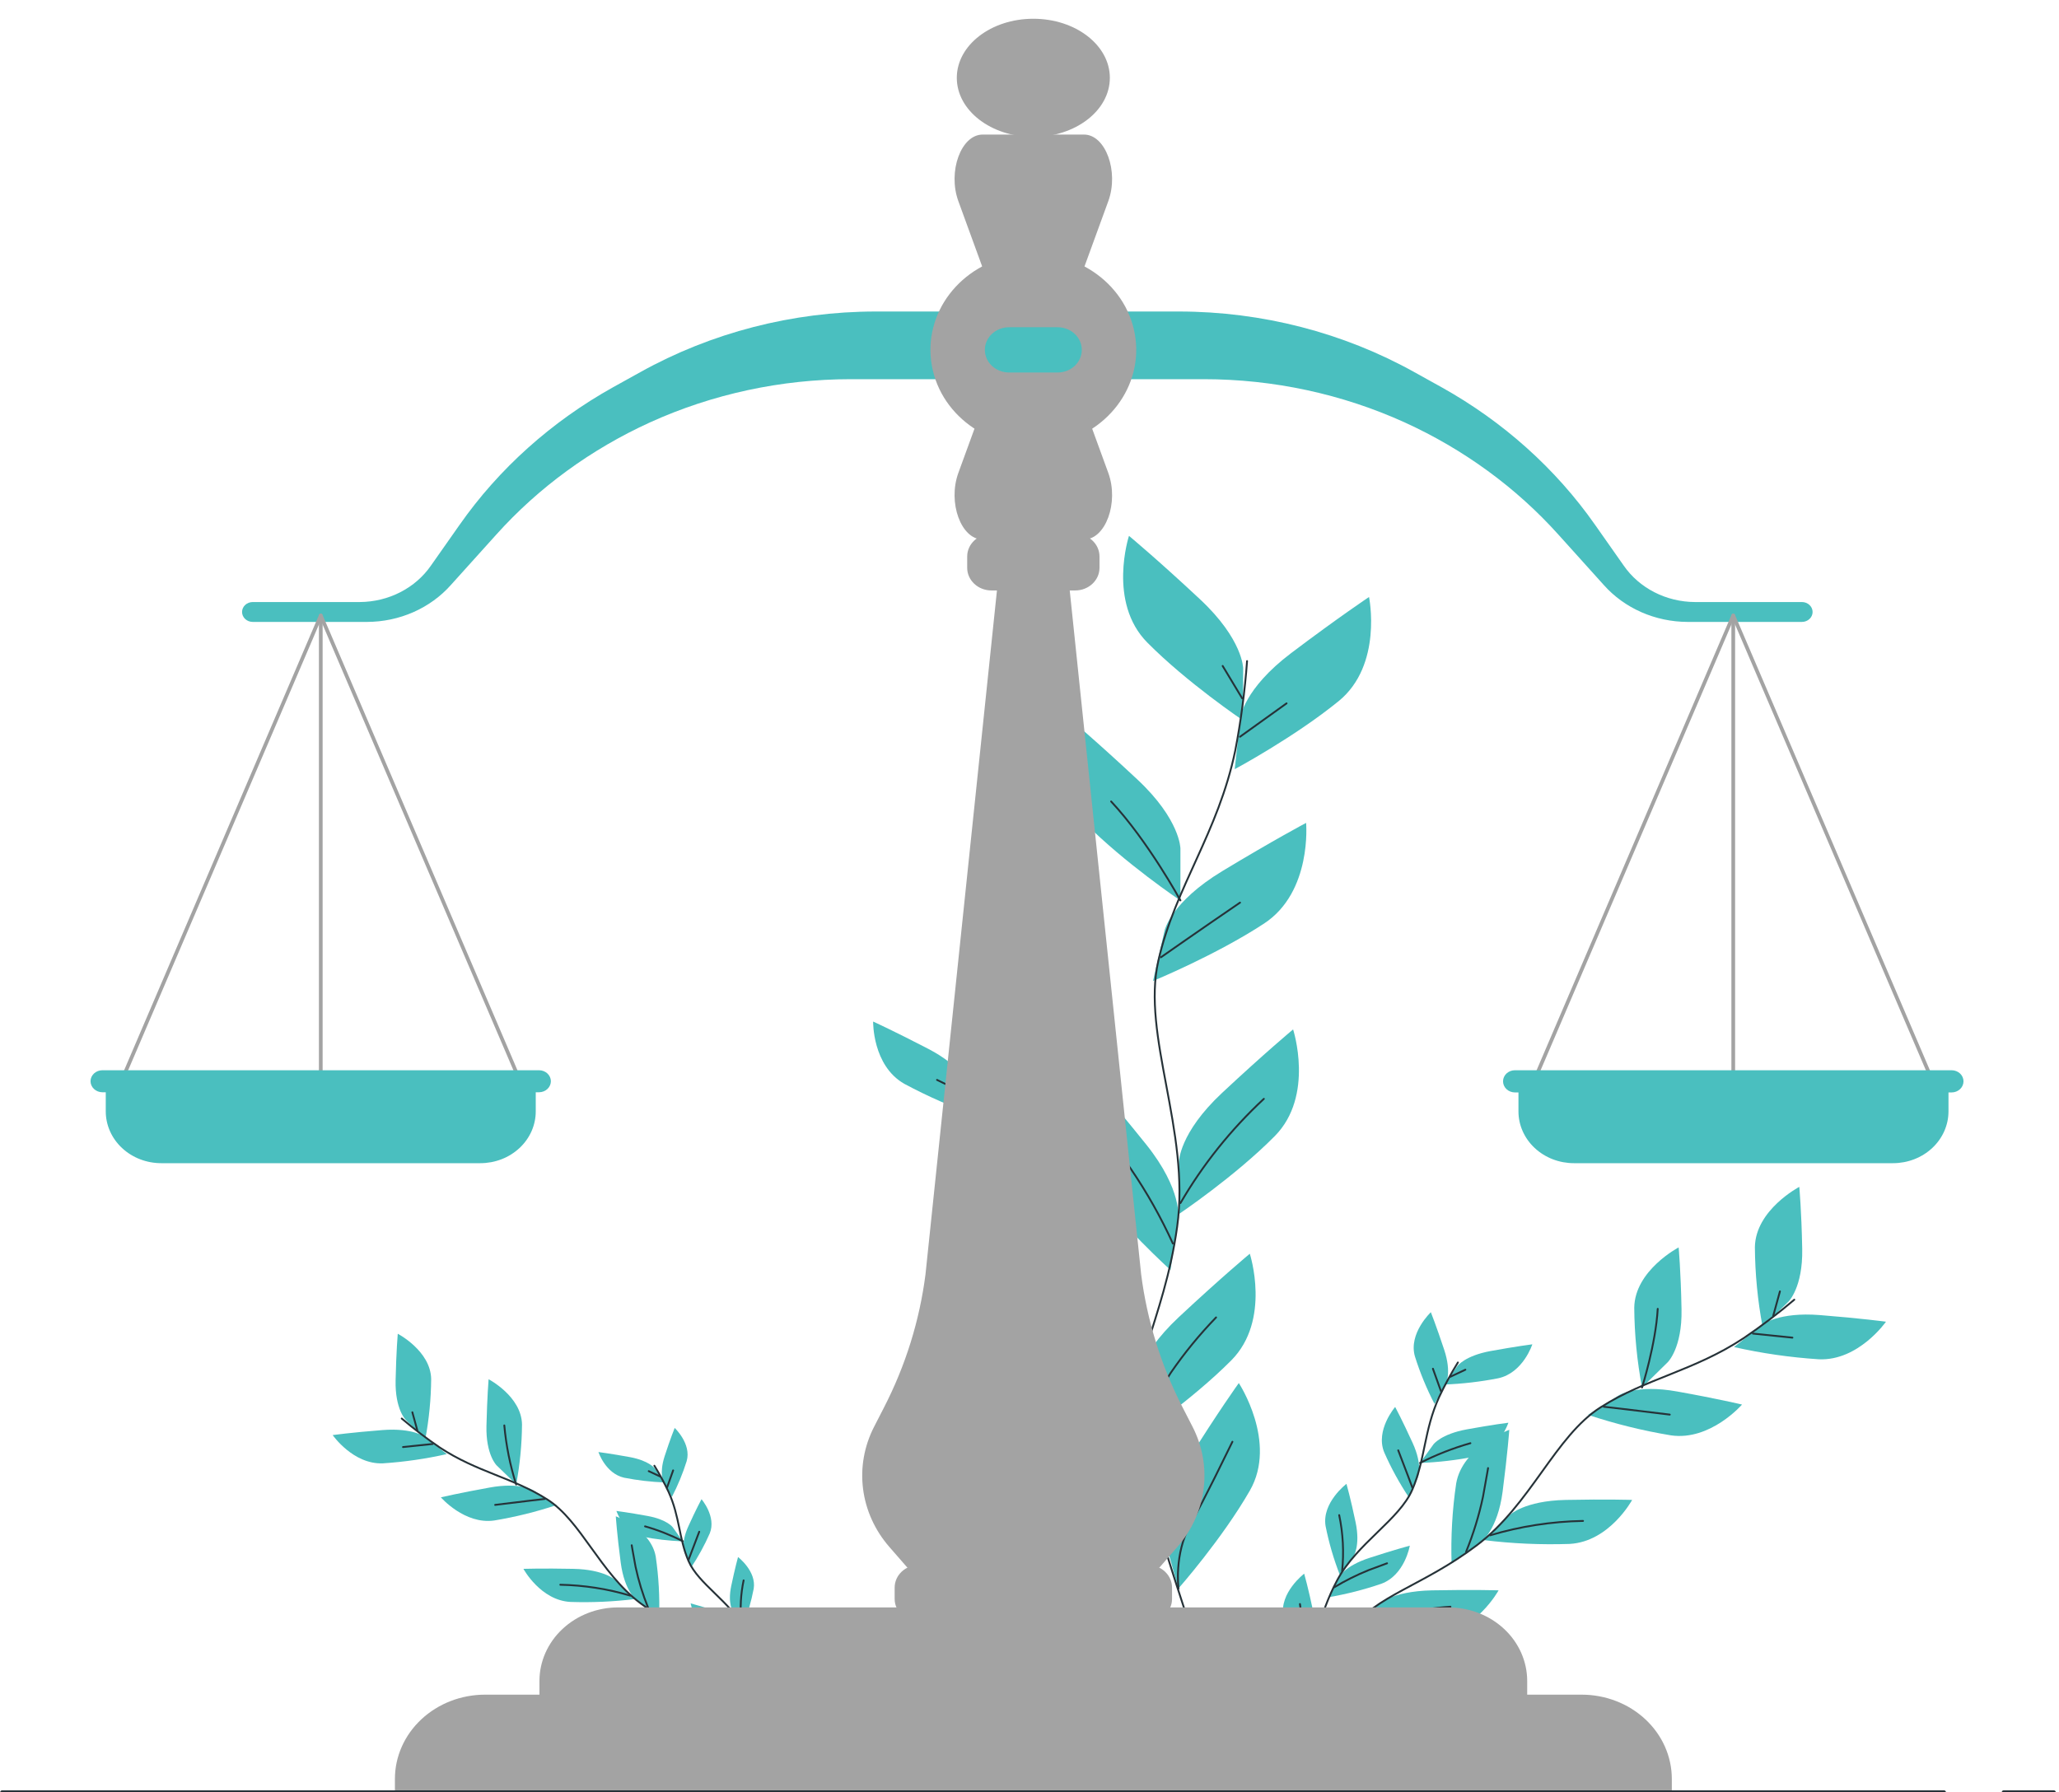 <svg xmlns="http://www.w3.org/2000/svg" fill="none" viewBox="0 0 556 484" height="484" width="556">
<path fill="#4ABFBF" d="M335.697 180.503C335.697 180.503 335.697 172.722 324.031 161.823C312.364 150.924 304.862 144.713 304.862 144.713C304.862 144.713 299.017 162.62 309.806 173.518C320.595 184.417 335.648 194.542 335.648 194.542L335.697 180.503Z"></path>
<path fill="#4ABFBF" d="M318.753 229.154C318.753 229.154 318.753 221.361 307.087 210.462C295.42 199.564 287.918 193.329 287.918 193.329C287.918 193.329 282.085 211.247 292.923 222.192C303.762 233.137 318.753 243.204 318.753 243.204V229.154Z"></path>
<path fill="#4ABFBF" d="M334.956 193.791C334.956 193.791 335.846 186.045 348.674 176.358C361.502 166.672 369.684 161.223 369.684 161.223C369.684 161.223 373.466 179.602 361.453 189.369C349.44 199.137 333.411 207.726 333.411 207.726L334.956 193.791Z"></path>
<path fill="#4ABFBF" d="M314.502 251.205C314.502 251.205 316.244 243.597 330.099 235.227C343.953 226.856 352.69 222.227 352.69 222.227C352.69 222.227 354.371 240.872 341.333 249.415C328.294 257.959 311.363 264.909 311.363 264.909L314.502 251.205Z"></path>
<path fill="#4ABFBF" d="M318.346 313.814C318.346 313.814 318.346 306.033 330.012 295.134C341.679 284.235 349.181 278.001 349.181 278.001C349.181 278.001 355.014 295.907 344.237 306.806C333.46 317.705 318.395 327.83 318.395 327.83L318.346 313.814Z"></path>
<path fill="#4ABFBF" d="M318.149 329.1C318.149 329.1 319.385 321.388 309.498 309.057C299.611 296.727 293.122 289.558 293.122 289.558C293.122 289.558 284.632 306.506 293.691 318.732C302.75 330.958 316.072 342.977 316.072 342.977L318.149 329.1Z"></path>
<path fill="#4ABFBF" d="M306.654 374.391C306.654 374.391 306.654 366.598 318.321 355.699C329.988 344.801 337.489 338.578 337.489 338.578C337.489 338.578 343.323 356.485 332.484 367.383C321.645 378.282 306.654 388.395 306.654 388.395V374.391Z"></path>
<path fill="#4ABFBF" d="M314.44 415.445C314.44 415.445 312.327 407.918 320.619 394.606C328.912 381.295 334.523 373.502 334.523 373.502C334.523 373.502 345.028 389.446 337.501 402.549C329.975 415.653 318.197 428.999 318.197 428.999L314.44 415.445Z"></path>
<path stroke-linejoin="round" stroke-linecap="round" stroke-width="0.5" stroke="#263238" d="M336.748 178.529C336.159 186.636 335.094 194.706 333.559 202.704C328.937 224.963 317.407 239.325 312.797 259.437C308.187 279.548 321.448 305.444 317.876 331.27C314.304 357.096 303.577 371.459 306.654 388.695C309.732 405.932 325.872 452.609 325.872 452.609"></path>
<path stroke-linejoin="round" stroke-linecap="round" stroke-width="0.5" stroke="#263238" d="M334.845 198.964L347.414 189.947"></path>
<path stroke-linejoin="round" stroke-linecap="round" stroke-width="0.5" stroke="#263238" d="M335.426 188.584L330.161 179.845"></path>
<path stroke-linejoin="round" stroke-linecap="round" stroke-width="0.5" stroke="#263238" d="M313.501 258.513C313.501 258.513 324.031 251.136 334.845 243.758"></path>
<path stroke-linejoin="round" stroke-linecap="round" stroke-width="0.5" stroke="#263238" d="M318.754 243.158C318.754 243.158 309.991 227.099 300.042 216.443"></path>
<path stroke-linejoin="round" stroke-linecap="round" stroke-width="0.5" stroke="#263238" d="M318.766 324.897C324.772 314.545 332.357 305.063 341.284 296.75"></path>
<path stroke-linejoin="round" stroke-linecap="round" stroke-width="0.5" stroke="#263238" d="M316.714 335.819C313.518 328.789 309.703 322.02 305.307 315.58C299.128 307.118 298.287 306.021 298.287 306.021"></path>
<path stroke-linejoin="round" stroke-linecap="round" stroke-width="0.5" stroke="#263238" d="M306.654 388.695C309.311 382.51 312.472 376.523 316.109 370.789C319.751 365.479 323.855 360.46 328.381 355.78"></path>
<path stroke-linejoin="round" stroke-linecap="round" stroke-width="0.5" stroke="#263238" d="M318.235 428.999C318.235 428.999 316.999 419.682 321.399 411.762C325.799 403.842 330.754 393.452 332.794 389.353"></path>
<path fill="#4ABFBF" d="M259.259 284.536C259.259 284.536 258.357 279.652 264.413 271.64C270.469 263.627 274.436 258.94 274.436 258.94C274.436 258.94 280.183 269.573 274.646 277.505C270.544 283.124 265.943 288.412 260.891 293.31L259.259 284.536Z"></path>
<path fill="#4ABFBF" d="M275.559 313.271C275.559 313.271 274.657 308.388 280.701 300.375C286.744 292.363 290.736 287.676 290.736 287.676C290.736 287.676 296.47 298.309 290.946 306.252C286.842 311.867 282.241 317.15 277.191 322.046L275.559 313.271Z"></path>
<path fill="#4ABFBF" d="M261.286 292.779C261.286 292.779 259.84 288.011 250.657 283.243C241.475 278.474 235.777 275.877 235.777 275.877C235.777 275.877 235.543 287.78 244.206 292.698C250.527 296.096 257.141 298.992 263.98 301.357L261.286 292.779Z"></path>
<path fill="#4ABFBF" d="M280.787 326.71C280.787 326.71 278.81 322.092 269.145 318.27C259.481 314.449 253.475 312.405 253.475 312.405C253.475 312.405 254.587 324.274 263.757 328.303C270.414 331.062 277.305 333.298 284.359 334.988L280.787 326.71Z"></path>
<path fill="#4ABFBF" d="M285.657 366.379C285.657 366.379 284.755 361.507 276.165 355.85C267.576 350.192 262.151 347.052 262.151 347.052C262.151 347.052 260.581 358.874 268.639 364.612C274.528 368.615 280.766 372.148 287.288 375.176L285.657 366.379Z"></path>
<path fill="#4ABFBF" d="M287.548 375.926C287.548 375.926 285.917 371.204 290.687 362.465C295.457 353.725 298.683 348.611 298.683 348.611C298.683 348.611 305.975 358.378 301.711 366.956C298.503 373.06 294.753 378.903 290.502 384.424L287.548 375.926Z"></path>
<path fill="#4ABFBF" d="M302.193 415.307C302.193 415.307 302.799 410.377 311.03 404.281C319.26 398.185 324.476 394.756 324.476 394.756C324.476 394.756 326.775 406.475 319.075 412.628C313.44 416.938 307.429 420.8 301.105 424.173L302.193 415.307Z"></path>
<path fill="#4ABFBF" d="M300.042 403.161C300.042 403.161 299.14 398.278 290.551 392.621C281.962 386.964 276.561 383.823 276.561 383.823C276.561 383.823 274.979 395.645 283.037 401.383C288.926 405.386 295.164 408.92 301.686 411.947L300.042 403.161Z"></path>
<path fill="#4ABFBF" d="M299.919 429.692C299.919 429.692 300.364 424.762 293.591 417.258C286.819 409.754 282.469 405.436 282.469 405.436C282.469 405.436 277.747 416.496 283.989 423.908C288.597 429.17 293.67 434.063 299.153 438.535L299.919 429.692Z"></path>
<path stroke-linejoin="round" stroke-linecap="round" stroke-width="0.5" stroke="#263238" d="M258.394 283.393C259.705 288.427 261.31 293.392 263.201 298.263C268.688 311.759 277.587 319.586 282.814 331.743C288.042 343.9 282.753 361.472 287.98 377.3C293.208 393.129 301.575 401.06 301.686 412.178C301.797 423.296 297.064 454.202 297.064 454.202"></path>
<path stroke-linejoin="round" stroke-linecap="round" stroke-width="0.5" stroke="#263238" d="M261.965 296.011L253.03 291.636"></path>
<path stroke-linejoin="round" stroke-linecap="round" stroke-width="0.5" stroke="#263238" d="M260.384 289.558L262.67 283.543"></path>
<path stroke-linejoin="round" stroke-linecap="round" stroke-width="0.5" stroke="#263238" d="M282.271 331.189C282.271 331.189 274.856 327.633 267.168 324.101"></path>
<path stroke-linejoin="round" stroke-linecap="round" stroke-width="0.5" stroke="#263238" d="M277.191 322.092C277.191 322.092 280.812 311.135 285.842 303.446"></path>
<path stroke-linejoin="round" stroke-linecap="round" stroke-width="0.5" stroke="#263238" d="M286.683 373.306C281.714 367.424 275.856 362.248 269.294 357.939"></path>
<path stroke-linejoin="round" stroke-linecap="round" stroke-width="0.5" stroke="#263238" d="M289.241 379.99C290.423 375.255 292.027 370.621 294.036 366.136C296.904 360.202 297.324 359.429 297.324 359.429"></path>
<path stroke-linejoin="round" stroke-linecap="round" stroke-width="0.5" stroke="#263238" d="M301.278 420.56C301.278 420.56 307.198 413.783 310.881 411.243C313.106 409.715 315.193 408.02 317.122 406.175"></path>
<path stroke-linejoin="round" stroke-linecap="round" stroke-width="0.5" stroke="#263238" d="M301.686 412.132C299.301 408.518 296.619 405.083 293.665 401.857C290.762 398.896 287.604 396.162 284.223 393.683"></path>
<path stroke-linejoin="round" stroke-linecap="round" stroke-width="0.5" stroke="#263238" d="M299.103 438.582C298.799 434.815 297.425 431.193 295.124 428.087C291.416 423.562 287.127 417.558 285.373 415.191"></path>
<path fill="#4ABFBF" d="M482.951 351.509C482.951 351.509 486.857 347.699 486.659 337.274C486.461 326.848 485.868 320.522 485.868 320.522C485.868 320.522 474.053 326.721 473.88 336.777C473.928 344.012 474.627 351.23 475.969 358.355L482.951 351.509Z"></path>
<path fill="#4ABFBF" d="M450.362 367.856C450.362 367.856 454.267 364.047 454.069 353.621C453.872 343.196 453.291 336.869 453.291 336.869C453.291 336.869 441.463 343.069 441.303 353.125C441.355 360.36 442.058 367.578 443.404 374.703L450.362 367.856Z"></path>
<path fill="#4ABFBF" d="M475.994 357.662C475.994 357.662 480.307 354.268 491.43 355.145C502.553 356.023 509.276 356.935 509.276 356.935C509.276 356.935 501.86 367.568 491.145 367.083C483.423 366.581 475.758 365.477 468.232 363.781L475.994 357.662Z"></path>
<path fill="#4ABFBF" d="M437.224 376.769C437.224 376.769 441.896 373.814 452.858 375.776C463.82 377.739 470.407 379.309 470.407 379.309C470.407 379.309 461.88 389.157 451.239 387.633C443.614 386.372 436.115 384.518 428.82 382.092L437.224 376.769Z"></path>
<path fill="#4ABFBF" d="M407.724 409.095C407.724 409.095 411.629 405.297 422.789 405.066C433.949 404.835 440.734 405.066 440.734 405.066C440.734 405.066 434.616 416.357 423.864 416.946C416.127 417.209 408.38 416.865 400.704 415.919L407.724 409.095Z"></path>
<path fill="#4ABFBF" d="M399.975 416.415C399.975 416.415 404.412 413.171 405.759 402.815C407.106 392.459 407.563 386.132 407.563 386.132C407.563 386.132 394.92 390.693 393.215 400.633C392.16 407.796 391.746 415.029 391.979 422.257L399.975 416.415Z"></path>
<path fill="#4ABFBF" d="M371.649 433.513C371.649 433.513 375.554 429.703 386.714 429.484C397.874 429.265 404.671 429.484 404.671 429.484C404.671 429.484 398.492 440.775 387.789 441.364C380.052 441.626 372.305 441.282 364.629 440.336L371.649 433.513Z"></path>
<path fill="#4ABFBF" d="M354.878 456.984C354.878 456.984 357.622 452.366 368.361 449.526C379.101 446.686 385.725 445.289 385.725 445.289C385.725 445.289 382.87 457.666 372.625 460.783C365.212 462.862 357.626 464.36 349.947 465.262L354.878 456.984Z"></path>
<path stroke-linejoin="round" stroke-linecap="round" stroke-width="0.5" stroke="#263238" d="M484.521 350.989C480.17 354.687 475.603 358.156 470.84 361.38C457.431 370.235 444.602 372.209 432.268 380.025C419.934 387.841 413.421 406.267 398.752 417.339C384.082 428.41 371.624 430.719 364.481 440.429C357.338 450.138 341.84 480.063 341.84 480.063"></path>
<path stroke-linejoin="round" stroke-linecap="round" stroke-width="0.5" stroke="#263238" d="M473.349 360.144L484.014 361.241"></path>
<path stroke-linejoin="round" stroke-linecap="round" stroke-width="0.5" stroke="#263238" d="M478.836 355.33L480.64 348.749"></path>
<path stroke-linejoin="round" stroke-linecap="round" stroke-width="0.5" stroke="#263238" d="M433.072 379.898C433.072 379.898 441.908 380.902 450.893 382.022"></path>
<path stroke-linejoin="round" stroke-linecap="round" stroke-width="0.5" stroke="#263238" d="M443.403 374.703C443.403 374.703 447.111 363.019 447.642 353.46"></path>
<path stroke-linejoin="round" stroke-linecap="round" stroke-width="0.5" stroke="#263238" d="M402.373 414.626C410.494 412.203 418.949 410.893 427.473 410.735"></path>
<path stroke-linejoin="round" stroke-linecap="round" stroke-width="0.5" stroke="#263238" d="M395.896 419.07C397.86 414.246 399.386 409.275 400.457 404.212C401.693 397.389 401.829 396.465 401.829 396.465"></path>
<path stroke-linejoin="round" stroke-linecap="round" stroke-width="0.5" stroke="#263238" d="M364.481 440.498C368.879 438.635 373.424 437.091 378.076 435.88C382.541 434.873 387.088 434.213 391.67 433.906"></path>
<path stroke-linejoin="round" stroke-linecap="round" stroke-width="0.5" stroke="#263238" d="M349.947 465.262C352.609 462.109 356.125 459.678 360.13 458.22C366.236 456.269 373.873 453.371 376.926 452.263"></path>
<path fill="#4ABFBF" d="M393.549 368.907C393.549 368.907 395.551 366.125 402.521 364.855C409.491 363.585 413.78 363.042 413.78 363.042C413.78 363.042 411.308 370.743 404.585 372.209C399.762 373.154 394.864 373.722 389.94 373.906L393.549 368.907Z"></path>
<path fill="#4ABFBF" d="M387.073 390.069C387.073 390.069 389.075 387.298 396.057 386.017C403.04 384.735 407.316 384.216 407.316 384.216C407.316 384.216 404.783 391.916 398.109 393.383C393.286 394.329 388.388 394.896 383.464 395.08L387.073 390.069Z"></path>
<path fill="#4ABFBF" d="M390.397 373.802C390.397 373.802 392.078 370.835 389.977 364.497C387.876 358.159 386.38 354.372 386.38 354.372C386.38 354.372 380.3 360.087 382.067 366.275C383.45 370.692 385.223 374.994 387.369 379.136L390.397 373.802Z"></path>
<path fill="#4ABFBF" d="M382.907 398.913C382.907 398.913 384.255 395.796 381.462 389.677C378.668 383.558 376.74 379.956 376.74 379.956C376.74 379.956 371.327 386.236 373.787 392.217C375.657 396.472 377.906 400.573 380.51 404.477L382.907 398.913Z"></path>
<path fill="#4ABFBF" d="M365.42 420.41C365.42 420.41 367.422 417.627 366.062 411.116C364.703 404.604 363.591 400.725 363.591 400.725C363.591 400.725 356.892 405.805 357.955 412.132C358.849 416.651 360.147 421.092 361.836 425.409L365.42 420.41Z"></path>
<path fill="#4ABFBF" d="M361.552 425.905C361.552 425.905 363.109 422.892 369.819 420.71C376.53 418.528 380.695 417.419 380.695 417.419C380.695 417.419 379.36 425.386 372.971 427.718C368.347 429.298 363.588 430.51 358.746 431.343L361.552 425.905Z"></path>
<path fill="#4ABFBF" d="M348.971 451.558C348.971 451.558 351.739 449.411 358.858 450.034C365.977 450.658 370.203 451.258 370.203 451.258C370.203 451.258 365.458 457.989 358.611 457.631C353.7 457.271 348.83 456.526 344.052 455.403L348.971 451.558Z"></path>
<path fill="#4ABFBF" d="M354.001 444.677C354.001 444.677 356.003 441.895 354.644 435.372C353.284 428.849 352.172 424.982 352.172 424.982C352.172 424.982 345.473 430.073 346.536 436.4C347.408 440.929 348.686 445.382 350.355 449.711L354.001 444.677Z"></path>
<path fill="#4ABFBF" d="M340.641 457.585C340.641 457.585 343.335 455.368 343.793 448.741C344.25 442.114 344.262 438.085 344.262 438.085C344.262 438.085 336.402 441.422 335.71 447.795C335.33 452.384 335.359 456.995 335.797 461.579L340.641 457.585Z"></path>
<path stroke-linejoin="round" stroke-linecap="round" stroke-width="0.5" stroke="#263238" d="M393.684 367.949C391.806 370.975 390.11 374.097 388.605 377.3C384.514 386.294 384.897 394.018 381.4 402.226C377.902 410.435 366.47 416.727 361.094 426.748C355.718 436.769 355.854 444.32 350.317 449.78C344.781 455.241 326.997 468.252 326.997 468.252"></path>
<path stroke-linejoin="round" stroke-linecap="round" stroke-width="0.5" stroke="#263238" d="M389.099 375.672L386.937 369.634"></path>
<path stroke-linejoin="round" stroke-linecap="round" stroke-width="0.5" stroke="#263238" d="M391.57 371.84L395.698 369.9"></path>
<path stroke-linejoin="round" stroke-linecap="round" stroke-width="0.5" stroke="#263238" d="M381.388 401.741C381.388 401.741 379.534 396.742 377.569 391.674"></path>
<path stroke-linejoin="round" stroke-linecap="round" stroke-width="0.5" stroke="#263238" d="M383.464 395.08C387.789 392.873 392.344 391.086 397.058 389.746"></path>
<path stroke-linejoin="round" stroke-linecap="round" stroke-width="0.5" stroke="#263238" d="M362.417 424.277C362.94 419.231 362.674 414.14 361.626 409.165"></path>
<path stroke-linejoin="round" stroke-linecap="round" stroke-width="0.5" stroke="#263238" d="M360.341 428.63C363.288 426.853 366.389 425.309 369.61 424.012C373.985 422.372 374.553 422.176 374.553 422.176"></path>
<path stroke-linejoin="round" stroke-linecap="round" stroke-width="0.5" stroke="#263238" d="M345.893 453.729C348.994 453.351 352.125 453.232 355.249 453.371C357.1 453.601 358.968 453.686 360.835 453.625"></path>
<path stroke-linejoin="round" stroke-linecap="round" stroke-width="0.5" stroke="#263238" d="M350.318 449.78C350.961 446.974 351.374 444.125 351.554 441.26C351.619 438.558 351.445 435.855 351.035 433.179"></path>
<path stroke-linejoin="round" stroke-linecap="round" stroke-width="0.5" stroke="#263238" d="M335.796 461.579C337.534 459.605 338.677 457.234 339.108 454.71C339.578 450.889 340.48 446.063 340.801 444.146"></path>
<path fill="#4ABFBF" d="M109.583 383.465C109.583 383.465 106.654 380.614 106.827 372.775C107 364.936 107.408 360.191 107.408 360.191C107.408 360.191 116.293 364.809 116.429 372.405C116.387 377.824 115.862 383.231 114.86 388.568L109.583 383.465Z"></path>
<path fill="#4ABFBF" d="M134.115 395.749C134.115 395.749 131.173 392.898 131.359 385.059C131.544 377.22 131.939 372.475 131.939 372.475C131.939 372.475 140.825 377.093 140.961 384.689C140.918 390.108 140.393 395.515 139.392 400.852L134.115 395.749Z"></path>
<path fill="#4ABFBF" d="M114.848 388.095C114.848 388.095 111.61 385.544 103.243 386.202C94.876 386.86 89.834 387.552 89.834 387.552C89.834 387.552 95.37 395.542 103.428 395.184C109.231 394.8 114.989 393.965 120.644 392.69L114.848 388.095Z"></path>
<path fill="#4ABFBF" d="M143.976 402.457C143.976 402.457 140.466 400.229 132.236 401.718C124.005 403.207 119.049 404.362 119.049 404.362C119.049 404.362 125.451 411.762 133.459 410.619C139.184 409.671 144.815 408.277 150.292 406.452L143.976 402.457Z"></path>
<path fill="#4ABFBF" d="M166.148 426.702C166.148 426.702 163.219 423.85 154.828 423.677C146.436 423.504 141.344 423.677 141.344 423.677C141.344 423.677 145.942 432.174 154.024 432.613C159.838 432.808 165.658 432.549 171.425 431.839L166.148 426.702Z"></path>
<path fill="#4ABFBF" d="M171.982 432.255C171.982 432.255 168.645 429.807 167.619 422.026C166.594 414.245 166.285 409.488 166.285 409.488C166.285 409.488 175.789 412.952 177.074 420.387C177.861 425.772 178.167 431.209 177.988 436.642L171.982 432.255Z"></path>
<path fill="#4ABFBF" d="M193.264 445.093C193.264 445.093 190.322 442.241 181.931 442.068C173.539 441.895 168.447 442.068 168.447 442.068C168.447 442.068 173.045 450.565 181.127 451.004C186.945 451.199 192.769 450.941 198.541 450.231L193.264 445.093Z"></path>
<path fill="#4ABFBF" d="M205.857 462.734C205.857 462.734 203.805 459.27 195.735 457.123C187.665 454.976 182.635 453.948 182.635 453.948C182.635 453.948 184.785 463.253 192.522 465.586C198.096 467.153 203.801 468.281 209.577 468.957L205.857 462.734Z"></path>
<path stroke-linejoin="round" stroke-linecap="round" stroke-width="0.5" stroke="#263238" d="M108.482 383.084C111.75 385.867 115.179 388.48 118.753 390.912C128.837 397.562 138.526 399.051 147.746 404.916C156.966 410.781 161.909 424.647 172.933 432.959C183.957 441.272 193.325 443.015 198.689 450.346C204.052 457.677 215.694 480.132 215.694 480.132"></path>
<path stroke-linejoin="round" stroke-linecap="round" stroke-width="0.5" stroke="#263238" d="M116.837 389.954L108.829 390.785"></path>
<path stroke-linejoin="round" stroke-linecap="round" stroke-width="0.5" stroke="#263238" d="M112.709 386.34L111.35 381.399"></path>
<path stroke-linejoin="round" stroke-linecap="round" stroke-width="0.5" stroke="#263238" d="M147.103 404.801C147.103 404.801 140.454 405.563 133.707 406.406"></path>
<path stroke-linejoin="round" stroke-linecap="round" stroke-width="0.5" stroke="#263238" d="M139.38 400.898C137.736 395.695 136.664 390.349 136.179 384.943"></path>
<path stroke-linejoin="round" stroke-linecap="round" stroke-width="0.5" stroke="#263238" d="M170.165 430.904C164.062 429.085 157.71 428.097 151.306 427.972"></path>
<path stroke-linejoin="round" stroke-linecap="round" stroke-width="0.5" stroke="#263238" d="M175.034 434.241C173.566 430.614 172.421 426.88 171.611 423.077C170.671 417.951 170.585 417.304 170.585 417.304"></path>
<path stroke-linejoin="round" stroke-linecap="round" stroke-width="0.5" stroke="#263238" d="M198.701 450.346C195.389 448.951 191.968 447.793 188.468 446.883C185.127 446.129 181.725 445.635 178.297 445.405"></path>
<path stroke-linejoin="round" stroke-linecap="round" stroke-width="0.5" stroke="#263238" d="M209.577 468.957C207.57 466.59 204.926 464.766 201.915 463.669C197.33 462.203 191.595 460.021 189.296 459.19"></path>
<path fill="#4ABFBF" d="M176.801 396.546C176.801 396.546 175.294 394.456 170.053 393.498C164.813 392.54 161.6 392.136 161.6 392.136C161.6 392.136 163.491 397.908 168.509 399.063C172.134 399.776 175.818 400.205 179.52 400.344L176.801 396.546Z"></path>
<path fill="#4ABFBF" d="M181.671 412.455C181.671 412.455 180.163 410.365 174.923 409.407C169.683 408.449 166.458 408.045 166.458 408.045C166.458 408.045 168.361 413.817 173.378 414.972C177 415.685 180.679 416.114 184.378 416.253L181.671 412.455Z"></path>
<path fill="#4ABFBF" d="M179.174 400.229C179.174 400.229 177.938 398.001 179.483 393.233C181.028 388.464 182.19 385.624 182.19 385.624C182.19 385.624 186.762 389.919 185.428 394.572C184.389 397.89 183.058 401.122 181.448 404.235L179.174 400.229Z"></path>
<path fill="#4ABFBF" d="M184.797 419.094C184.797 419.094 183.796 416.784 185.885 412.166C187.974 407.548 189.432 404.87 189.432 404.87C189.432 404.87 193.498 409.592 191.656 414.106C190.248 417.31 188.558 420.4 186.602 423.342L184.797 419.094Z"></path>
<path fill="#4ABFBF" d="M197.947 435.245C197.947 435.245 196.439 433.155 197.453 428.318C198.466 423.481 199.294 420.49 199.294 420.49C199.294 420.49 204.324 424.312 203.521 429.068C202.862 432.469 201.903 435.813 200.654 439.066L197.947 435.245Z"></path>
<path fill="#4ABFBF" d="M200.851 439.39C200.851 439.39 199.616 437.081 194.672 435.476C189.729 433.871 186.503 433.005 186.503 433.005C186.503 433.005 187.504 438.986 192.299 440.741C195.778 441.93 199.358 442.841 203.002 443.465L200.851 439.39Z"></path>
<path fill="#4ABFBF" d="M210.306 458.659C210.306 458.659 208.23 457.042 202.891 457.504C197.552 457.966 194.364 458.416 194.364 458.416C194.364 458.416 197.923 463.473 203.077 463.207C206.766 462.94 210.424 462.383 214.014 461.545L210.306 458.659Z"></path>
<path fill="#4ABFBF" d="M206.524 453.486C206.524 453.486 205.016 451.397 206.042 446.502C207.068 441.606 207.871 438.662 207.871 438.662C207.871 438.662 212.901 442.484 212.098 447.24C211.447 450.647 210.488 453.995 209.231 457.25L206.524 453.486Z"></path>
<path fill="#4ABFBF" d="M216.56 463.184C216.56 463.184 214.533 461.522 214.199 456.546C213.866 451.57 213.841 448.534 213.841 448.534C213.841 448.534 219.748 451.039 220.267 455.83C220.581 459.287 220.581 462.763 220.267 466.221L216.56 463.184Z"></path>
<path stroke-linejoin="round" stroke-linecap="round" stroke-width="0.5" stroke="#263238" d="M176.703 395.83C178.112 398.107 179.387 400.454 180.521 402.861C183.599 409.615 183.277 415.411 185.935 421.587C188.592 427.764 197.144 432.486 201.198 440.059C205.251 447.633 205.128 453.267 209.293 457.377C213.457 461.487 226.817 471.289 226.817 471.289"></path>
<path stroke-linejoin="round" stroke-linecap="round" stroke-width="0.5" stroke="#263238" d="M180.151 401.637L181.77 397.089"></path>
<path stroke-linejoin="round" stroke-linecap="round" stroke-width="0.5" stroke="#263238" d="M178.297 398.751L175.183 397.296"></path>
<path stroke-linejoin="round" stroke-linecap="round" stroke-width="0.5" stroke="#263238" d="M185.935 421.229C185.935 421.229 187.344 417.466 188.815 413.656"></path>
<path stroke-linejoin="round" stroke-linecap="round" stroke-width="0.5" stroke="#263238" d="M184.377 416.219C181.135 414.556 177.719 413.21 174.181 412.201"></path>
<path stroke-linejoin="round" stroke-linecap="round" stroke-width="0.5" stroke="#263238" d="M200.196 438.154C199.81 434.36 200.014 430.534 200.802 426.794"></path>
<path stroke-linejoin="round" stroke-linecap="round" stroke-width="0.5" stroke="#263238" d="M201.766 441.422C199.544 440.09 197.209 438.931 194.783 437.958C191.496 436.723 191.076 436.573 191.076 436.573"></path>
<path stroke-linejoin="round" stroke-linecap="round" stroke-width="0.5" stroke="#263238" d="M212.617 460.286C210.286 460.005 207.933 459.916 205.585 460.021C204.193 460.195 202.787 460.26 201.383 460.217"></path>
<path stroke-linejoin="round" stroke-linecap="round" stroke-width="0.5" stroke="#263238" d="M209.292 457.319C208.808 455.209 208.498 453.067 208.365 450.912C208.321 448.869 208.453 446.827 208.761 444.804"></path>
<path stroke-linejoin="round" stroke-linecap="round" stroke-width="0.5" stroke="#263238" d="M220.205 466.186C218.907 464.701 218.054 462.92 217.733 461.025C217.387 458.162 216.708 454.537 216.498 453.082"></path>
<path fill="#4ABFBF" d="M285.398 84.125H236.408C214.036 84.151 192.086 89.814 172.872 100.519L165.605 104.548C148.917 113.849 134.716 126.578 124.08 141.769L116.38 152.725C114.304 155.732 111.459 158.208 108.101 159.929C104.744 161.651 100.98 162.563 97.15 162.585H68.243C67.481 162.585 66.751 162.867 66.211 163.369C65.671 163.871 65.367 164.552 65.363 165.263C65.363 165.977 65.667 166.661 66.207 167.166C66.747 167.67 67.479 167.953 68.243 167.953H99.14C103.458 167.937 107.72 167.037 111.625 165.315C115.531 163.594 118.985 161.093 121.744 157.99L134.016 144.367C145.431 131.658 159.579 121.332 175.541 114.061C192.422 106.4 210.942 102.413 229.709 102.4H283.186L285.398 84.125Z"></path>
<path fill="#4ABFBF" d="M269.43 84.125H318.42C340.792 84.151 362.742 89.814 381.956 100.519L389.223 104.548C405.911 113.849 420.112 126.578 430.748 141.769L438.448 152.725C440.524 155.732 443.369 158.208 446.727 159.929C450.084 161.651 453.848 162.563 457.678 162.585H486.585C487.347 162.585 488.077 162.867 488.617 163.369C489.157 163.871 489.461 164.552 489.465 165.263C489.465 165.977 489.161 166.661 488.621 167.166C488.081 167.67 487.349 167.953 486.585 167.953H455.688C451.37 167.937 447.108 167.037 443.203 165.315C439.297 163.594 435.843 161.093 433.084 157.99L420.812 144.367C409.397 131.658 395.249 121.332 379.287 114.061C362.406 106.4 343.886 102.413 325.119 102.4H271.618L269.43 84.125Z"></path>
<path fill="#A3A3A3" d="M283.636 120.07C298.768 117.697 308.975 104.313 306.435 90.178C303.894 76.042 289.568 66.506 274.436 68.879C259.304 71.253 249.096 84.636 251.637 98.772C254.177 112.907 268.504 122.443 283.636 120.07Z"></path>
<path fill="#A3A3A3" d="M309.942 422.626H248.136C244.519 422.626 241.586 425.366 241.586 428.745V431.793C241.586 435.172 244.519 437.912 248.136 437.912H309.942C313.56 437.912 316.492 435.172 316.492 431.793V428.745C316.492 425.366 313.56 422.626 309.942 422.626Z"></path>
<path fill="#A3A3A3" d="M322.004 385.255L319.372 380.129C313.536 368.789 309.744 356.626 308.15 344.131L288.463 155.635L281.876 155.219V154.873L279.033 155.104L276.191 154.931V155.277L269.604 155.693L249.916 344.131C248.322 356.626 244.531 368.789 238.694 380.129L236.062 385.255C233.368 390.485 232.325 396.325 233.056 402.089C233.787 407.853 236.262 413.303 240.19 417.801L245.059 423.388H313.032L317.901 417.801C321.825 413.301 324.295 407.849 325.022 402.085C325.749 396.321 324.702 390.483 322.004 385.255Z"></path>
<path fill="#A3A3A3" d="M166.939 434.091H391.126C396.767 434.091 402.177 436.184 406.166 439.91C410.155 443.636 412.396 448.69 412.396 453.96V462.365H145.67V453.96C145.67 448.69 147.911 443.636 151.9 439.91C155.888 436.184 161.298 434.091 166.939 434.091Z"></path>
<path fill="#A3A3A3" d="M130.975 457.654H427.09C433.55 457.654 439.746 460.051 444.314 464.319C448.883 468.586 451.449 474.374 451.449 480.409V484H106.641V480.409C106.641 474.378 109.204 468.594 113.767 464.327C118.33 460.06 124.519 457.66 130.975 457.654Z"></path>
<path fill="#A3A3A3" d="M272.323 91.433H285.744L299.277 54.327C302.194 46.337 298.548 36.34 292.714 36.34H265.352C259.519 36.34 255.873 46.337 258.79 54.327L272.323 91.433Z"></path>
<path fill="#A3A3A3" d="M285.744 90.613H272.323L258.79 127.707C255.873 135.708 259.519 145.694 265.352 145.694H292.714C298.548 145.694 302.194 135.708 299.277 127.707L285.744 90.613Z"></path>
<path fill="#A3A3A3" d="M279.033 36.974C290.445 36.974 299.697 29.831 299.697 21.019C299.697 12.207 290.445 5.064 279.033 5.064C267.621 5.064 258.369 12.207 258.369 21.019C258.369 29.831 267.621 36.974 279.033 36.974Z"></path>
<path fill="#4ABFBF" d="M285.584 100.599H272.484C271.625 100.599 270.775 100.441 269.982 100.134C269.188 99.828 268.468 99.378 267.861 98.811C267.254 98.243 266.772 97.57 266.443 96.829C266.115 96.088 265.946 95.294 265.946 94.492C265.944 93.689 266.112 92.894 266.44 92.151C266.768 91.409 267.249 90.734 267.856 90.166C268.464 89.598 269.185 89.147 269.979 88.839C270.773 88.531 271.624 88.373 272.484 88.373H285.584C286.443 88.373 287.295 88.531 288.089 88.839C288.883 89.147 289.604 89.598 290.211 90.166C290.818 90.734 291.3 91.409 291.627 92.151C291.955 92.894 292.123 93.689 292.122 94.492C292.122 95.294 291.952 96.088 291.624 96.829C291.295 97.57 290.814 98.243 290.207 98.811C289.6 99.378 288.879 99.828 288.086 100.134C287.292 100.441 286.442 100.599 285.584 100.599Z"></path>
<path fill="#A3A3A3" d="M290.353 144.171H267.724C264.107 144.171 261.174 146.91 261.174 150.289V153.337C261.174 156.717 264.107 159.456 267.724 159.456H290.353C293.971 159.456 296.903 156.717 296.903 153.337V150.289C296.903 146.91 293.971 144.171 290.353 144.171Z"></path>
<path stroke-linejoin="round" stroke-linecap="round" stroke="#A3A3A3" d="M86.621 166.222L33.787 289.673H139.454L86.621 166.222Z"></path>
<path stroke-linejoin="round" stroke-linecap="round" stroke="#A3A3A3" d="M86.62 166.222V291.359"></path>
<path fill="#4ABFBF" d="M28.56 294.303V300.133C28.56 303.844 30.138 307.403 32.947 310.027C35.756 312.651 39.566 314.126 43.538 314.126H129.691C131.658 314.127 133.607 313.766 135.425 313.064C137.243 312.361 138.895 311.33 140.286 310.031C141.677 308.731 142.781 307.188 143.533 305.49C144.285 303.791 144.671 301.971 144.67 300.133V294.303H28.56Z"></path>
<path fill="#4ABFBF" d="M145.559 289.027H27.644C26.804 289.027 25.997 289.335 25.398 289.886C24.799 290.437 24.456 291.186 24.443 291.971C24.443 292.765 24.78 293.526 25.38 294.089C25.98 294.652 26.794 294.969 27.644 294.972H145.559C146.409 294.969 147.223 294.652 147.823 294.089C148.423 293.526 148.76 292.765 148.76 291.971C148.747 291.186 148.404 290.437 147.805 289.886C147.206 289.335 146.399 289.027 145.559 289.027Z"></path>
<path stroke-linejoin="round" stroke-linecap="round" stroke="#A3A3A3" d="M468.035 166.222L415.201 289.673H520.868L468.035 166.222Z"></path>
<path stroke-linejoin="round" stroke-linecap="round" stroke="#A3A3A3" d="M468.035 166.222V291.359"></path>
<path fill="#4ABFBF" d="M410.035 294.303V300.133C410.035 301.971 410.422 303.792 411.176 305.49C411.93 307.189 413.034 308.732 414.426 310.031C415.818 311.331 417.471 312.361 419.29 313.064C421.109 313.766 423.058 314.127 425.026 314.126H511.178C515.151 314.126 518.961 312.651 521.77 310.027C524.579 307.403 526.157 303.844 526.157 300.133V294.303H410.035Z"></path>
<path fill="#4ABFBF" d="M526.999 289.027H409.072C408.223 289.027 407.409 289.342 406.809 289.902C406.208 290.463 405.871 291.224 405.871 292.017C405.871 292.811 406.208 293.573 406.808 294.135C407.408 294.698 408.222 295.015 409.072 295.019H526.999C527.421 295.019 527.839 294.941 528.228 294.79C528.618 294.639 528.973 294.418 529.271 294.139C529.569 293.861 529.806 293.53 529.967 293.166C530.129 292.801 530.212 292.411 530.212 292.017C530.212 291.623 530.129 291.233 529.967 290.87C529.806 290.506 529.569 290.176 529.27 289.898C528.972 289.621 528.617 289.401 528.228 289.251C527.838 289.101 527.42 289.025 526.999 289.027Z"></path>
<path stroke-linejoin="round" stroke-linecap="round" stroke="#263238" d="M541.038 484H554.632"></path>
<path stroke-linejoin="round" stroke-linecap="round" stroke="#263238" d="M0.554 484H524.971"></path>
</svg>
